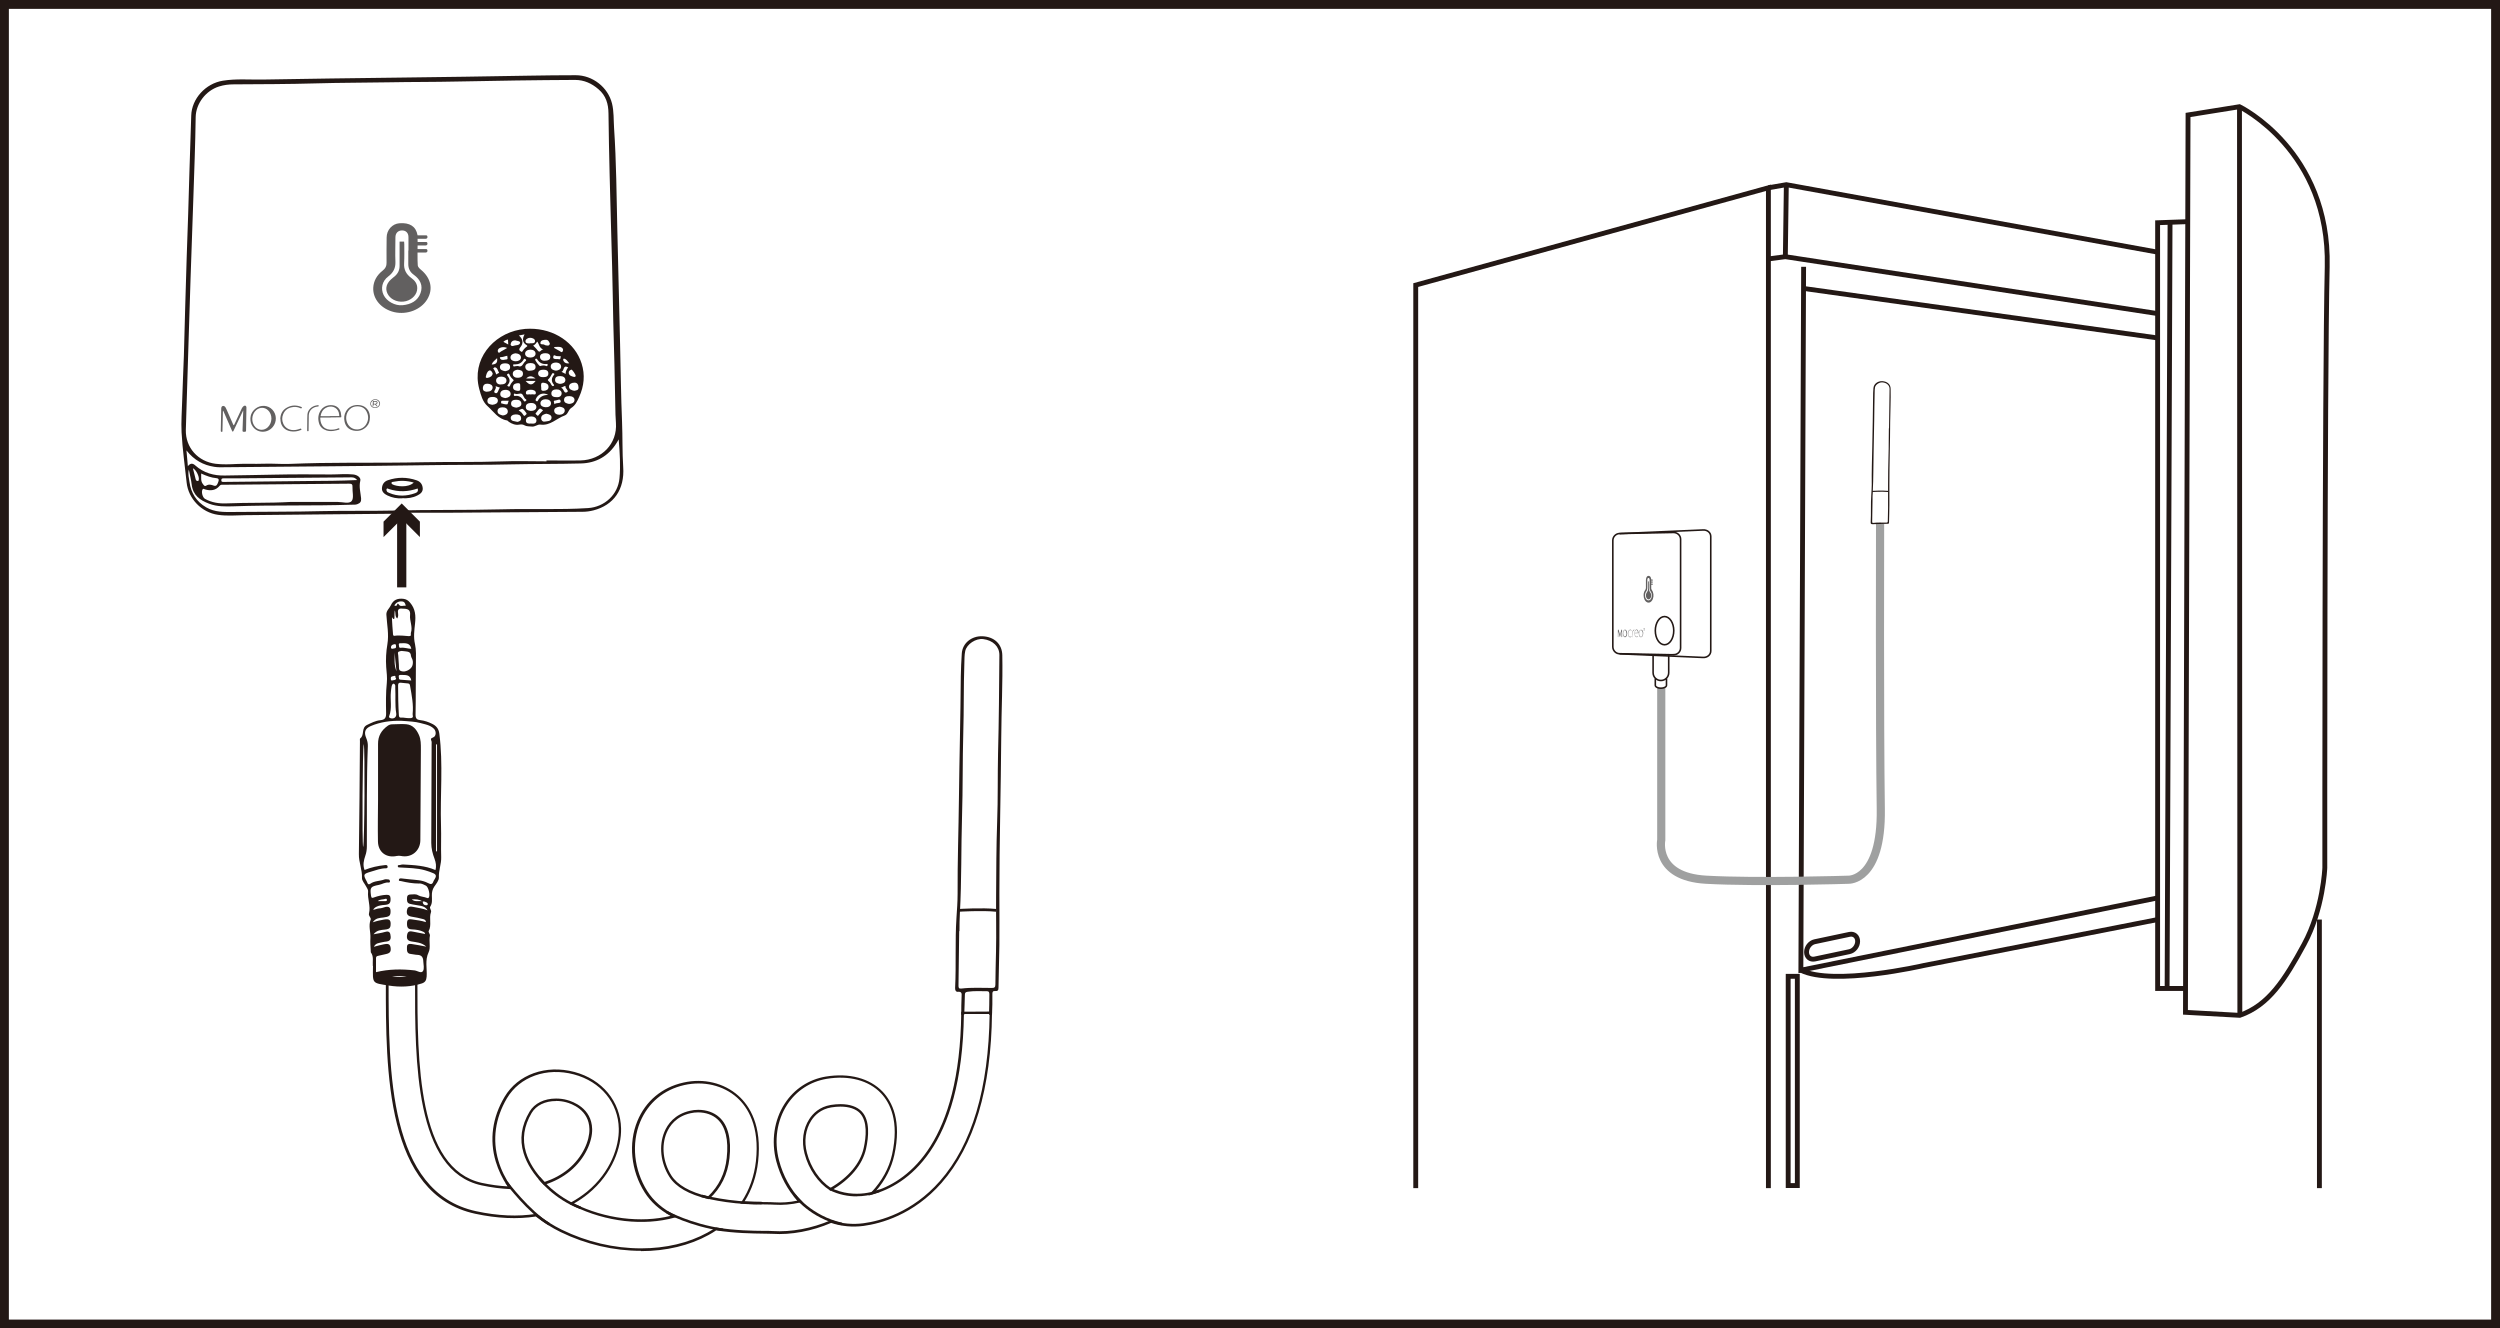 <?xml version="1.0" encoding="UTF-8"?>
<svg id="_图层_1" data-name="图层 1" xmlns="http://www.w3.org/2000/svg" viewBox="0 0 281.85 149.77">
  <defs>
    <style>
      .cls-1 {
        fill: #626060;
      }

      .cls-1, .cls-2 {
        stroke-width: 0px;
      }

      .cls-3 {
        stroke-width: .55px;
      }

      .cls-3, .cls-4, .cls-5, .cls-6, .cls-7 {
        fill: none;
        stroke-miterlimit: 10;
      }

      .cls-3, .cls-4, .cls-5, .cls-7 {
        stroke: #231815;
      }

      .cls-4 {
        stroke-width: 1.04px;
      }

      .cls-2 {
        fill: #231815;
      }

      .cls-6 {
        stroke: #9fa0a0;
        stroke-width: .92px;
      }

      .cls-7 {
        stroke-width: .18px;
      }
    </style>
  </defs>
  <rect class="cls-5" x=".5" y=".5" width="280.85" height="148.77"/>
  <g>
    <polyline class="cls-3" points="159.61 133.95 159.61 32.14 199.37 21.17 199.37 133.95"/>
    <polyline class="cls-3" points="199.37 21.17 201.39 20.82 243.1 28.4"/>
    <polyline class="cls-3" points="199.37 29.19 201.28 28.94 243.1 35.33"/>
    <polyline class="cls-3" points="243.25 101.23 203.03 109.38 203.34 30.08"/>
    <path class="cls-3" d="M243.25,103.67l-26.36,5.18s-10.21,2.36-13.86.53"/>
    <rect class="cls-3" x="201.6" y="110.07" width="1.03" height="23.59"/>
    <line class="cls-3" x1="203.33" y1="32.52" x2="243.1" y2="38.08"/>
    <line class="cls-3" x1="201.39" y1="20.82" x2="201.28" y2="28.94"/>
    <line class="cls-3" x1="261.49" y1="133.95" x2="261.49" y2="103.67"/>
    <path class="cls-3" d="M246.68,12.96l5.8-.93s10.2,4.94,9.89,18.05c-.3,13.1-.27,67.76-.27,67.76,0,0-.17,4.63-2.34,8.63-2.17,4-3.98,6.86-7.25,8l-6.12-.34.29-101.16Z"/>
    <polyline class="cls-3" points="246.4 111.44 243.25 111.44 243.25 25.11 246.65 24.99"/>
    <line class="cls-3" x1="244.65" y1="25.25" x2="244.32" y2="111.44"/>
    <line class="cls-3" x1="252.48" y1="12.03" x2="252.52" y2="114.46"/>
    <path class="cls-3" d="M208.51,107.29l-3.92.83c-.51.11-.92-.24-.92-.78h0c0-.54.41-1.06.92-1.17l3.92-.83c.51-.11.92.24.92.78h0c0,.54-.41,1.06-.92,1.17Z"/>
    <g>
      <path class="cls-6" d="M187.29,77.56v17.14s-.83,4.15,5.06,4.48c5.89.33,16.05,0,16.05,0,0,0,3.76.15,3.64-7.97-.14-9.47-.08-32.15-.08-32.15"/>
      <path class="cls-2" d="M212.2,42.97c-.52-.01-.95.31-.99.79-.03.34-.04.69-.04,1.03-.01,1.85-.06,3.69-.09,5.54-.03,1.44-.08,2.87-.06,4.32,0,.36-.03.73-.05,1.09-.08,1.05-.01,2.12-.07,3.17,0,.09.03.18.13.18.03,0,.05,0,.08.01h0l1.73-.05c.1,0,.13-.04.13-.16.01-.64.04-1.27.04-1.92.01-.78,0-1.56,0-2.34,0-2.35.08-4.72.09-7.07.01-1.24.08-2.48.05-3.72,0-.52-.39-.84-.95-.87ZM212.95,48.29c-.03,1.03,0,2.05-.04,3.09-.04,1.12-.04,2.24-.05,3.35v.73c0,.61.01,1.22,0,1.82-.01.49-.03.99-.03,1.48,0,.13-.05.16-.18.16-.48,0-.96-.03-1.44.03-.12.01-.14-.04-.14-.13.01-.82.03-1.65.04-2.47,0-.29,0-.57.03-.85v-.04s.01-.09,0-.13c.08-1.4.05-2.8.09-4.2.04-1.26.03-2.52.07-3.78.03-1.04.01-2.08.05-3.13.01-.18,0-.38.04-.56.08-.33.52-.59.86-.55.47.05.78.34.78.73-.01,1.48-.03,2.96-.06,4.45Z"/>
      <path class="cls-2" d="M211.07,55.47v-.13s1.11-.07,1.79,0v.13c-.69-.07-1.78,0-1.79,0h0Z"/>
    </g>
    <path class="cls-7" d="M188.13,73.8v2.04c0,.49-.39.88-.88.88h0c-.49,0-.88-.39-.88-.88v-2.04"/>
    <path class="cls-7" d="M187.88,76.5v.76c0,.18-.28.33-.63.33h0c-.35,0-.63-.15-.63-.33v-.76"/>
  </g>
  <g>
    <path class="cls-2" d="M108.03,111.81c.4-.01.4.2.38.5-.04.7-.03,1.39-.04,2.09h.34c.02-.75.06-1.5.07-2.25,0-.25.1-.31.32-.34.72-.11,1.44-.06,2.16-.06.28,0,.28.19.28.39-.01.75-.01,1.51-.04,2.26h.34c.03-.79.06-1.58.04-2.37,0-.22.08-.33.3-.3.3.03.39-.08.39-.38.02-1.6.08-3.2.1-4.8.02-1.94,0-3.88,0-5.82,0-5.87.17-11.74.21-17.6.02-3.09.18-6.17.12-9.25-.02-1.3-.94-2.1-2.25-2.15-1.21-.04-2.25.77-2.32,1.96-.05.85-.1,1.71-.11,2.57-.03,4.59-.16,9.18-.21,13.77-.04,3.58-.17,7.16-.15,10.74,0,.91-.07,1.82-.13,2.72-.17,2.62-.02,5.26-.15,7.88-.01.24.06.46.31.45M108.17,104.98c0-.7.01-1.4.05-2.09.2-3.62.13-7.25.24-10.87.1-3.13.05-6.27.14-9.4.08-2.6.03-5.2.12-7.8.02-.47,0-.96.1-1.42.17-.79,1.21-1.45,2.02-1.35,1.1.14,1.84.84,1.83,1.81-.03,3.69-.05,7.38-.15,11.07-.06,2.56,0,5.13-.1,7.69-.1,2.79-.1,5.58-.12,8.37-.02,2.11.04,4.22-.01,6.32-.03,1.23-.06,2.47-.07,3.7,0,.32-.13.37-.41.37-1.14,0-2.28-.07-3.42.07-.28.04-.33-.09-.33-.31.03-2.06.05-4.11.08-6.17"/>
    <path class="cls-2" d="M108.1,102.79l-.02-.31s2.64-.17,4.25,0l-.03.31c-1.59-.17-4.17,0-4.2,0"/>
    <path class="cls-2" d="M42.03,108.89c-.04-.51.13-1.05-.22-1.52-.02-.04,0-.1-.01-.15-.03-.49-.07-1.01-.04-1.46.04-.69-.25-1.39.03-2.08.08-.21-.27-.41-.19-.7.21-.83-.19-1.64-.1-2.46.02-.22-.12-.38-.21-.56-.17-.33-.5-.67-.48-.99.04-.92-.37-1.76-.35-2.68.07-4.24.08-8.48.12-12.71,0-.12-.03-.3.04-.34.5-.37.08-1.18.76-1.51.48-.23.96-.48,1.47-.53.54-.05.69-.26.68-.79-.02-1.14-.04-2.28.08-3.43.06-.58-.02-1.19-.07-1.78-.06-.85-.01-1.73.13-2.54.2-1.16-.05-2.25-.11-3.37-.02-.45.34-.69.5-1.04.28-.63.77-.81,1.41-.74.32.04.54.17.76.43.61.71.66,1.49.56,2.38-.08.75-.19,1.5,0,2.31.14.64.11,1.41.1,2.12-.03,1.95,0,3.89-.04,5.84,0,.43.16.56.54.6.46.05.89.2,1.3.4.47.22.77.55.84,1.12.45,3.45.08,6.92.19,10.38.04,1.18-.02,2.37.02,3.54.03.78-.3,1.51-.26,2.3.01.34-.3.71-.52,1.03-.21.32-.28.64-.27,1.01,0,.42.08.85-.18,1.24-.13.2.17.4.08.63-.25.69.11,1.45-.26,2.13-.06.11.17.35.14.51-.13.63.1,1.36-.14,1.86-.45.94-.16,1.86-.23,2.78-.04.41-.16.62-.53.75-1.23.4-2.5.44-3.75.24-1.89-.3-1.8-.19-1.77-2.15,0-.02,0-.04,0-.05M47.65,101.61c0,.05.01.1.02.15.04.23.2.3.4.3.08,0,.19-.07.16-.16-.04-.17-.23-.19-.35-.25-.07-.04-.16-.01-.25-.02-.37-.26-.79-.25-1.21-.24.36.34.82.14,1.22.22M48.07,106.73c-.55-.5-1.13-.49-1.67-.59-.46-.08-.6-.3-.49-.81.09-.4.39-.35.68-.29.45.09.89.17,1.34.26-.03-.14-.09-.19-.16-.23-.42-.21-.86-.27-1.33-.29-.47-.02-.58-.22-.55-.78.03-.43.32-.38.59-.34.51.07,1.03.14,1.54.3-.02-.28-.23-.32-.39-.36-.38-.1-.76-.18-1.15-.24-.5-.07-.68-.27-.6-.74.08-.5.45-.43.79-.36.48.11.98.15,1.54.37-.23-.37-.52-.45-.79-.51-.4-.08-.81-.12-1.2-.22-.37-.09-.35-.4-.33-.7.02-.31.21-.36.45-.36.28,0,.52-.08.82.1.27.16.65.16.97.29.07.03.13.05.19-.01.22-.23,0-1.21-.3-1.37-.25-.13-.4-.21-.68-.25-.03,0-.07.01-.1.01-.7,0-1.38-.12-2.05-.28-.08-.02-.24.03-.22-.14.02-.16.16-.17.27-.16.31.03.61.07.91.1.71.08,1.44.07,2.09.42.34.18.51.17.63-.2.03-.09.1-.18.15-.26.17-.27.19-.49-.16-.64-.3-.14-.61-.23-.93-.33-.94-.27-1.88-.26-2.83-.32-.11,0-.22.01-.25-.11-.04-.2.14-.15.24-.17.12-.03.24-.07.35-.06,1.24.07,2.48.12,3.65.63.13-.44.05-.85-.1-1.27-.22-.57-.37-1.16-.37-1.79.02-3.72.03-7.43.04-11.15,0-.1.02-.21-.01-.31-.07-.2-.16-.31.17-.43.36-.12.39-.68.11-.97-.26-.27-.59-.4-.94-.5-.15-.04-.97-.28-1.48-.31-.44-.03-.88-.09-1.31-.1-1.17-.02-2.31.13-3.39.59-.66.28-.8.7-.52,1.36.12.29.19.58.18.9-.15,3.77-.1,7.53-.11,11.3,0,.36-.05.72-.17,1.05-.18.53-.31,1.06-.09,1.62.74-.3,1.51-.47,2.3-.55.18-.02.27,0,.3.16.02.12-.05.2-.17.2-.6,0-1.14.21-1.71.38-.86.26-.91.3-.47,1.11.03.04.04.09.06.14.07.17.16.24.34.11.47-.34,1.07-.28,1.59-.48.14-.05.31-.01.46,0,.1,0,.14.09.16.17.04.12-.07.19-.13.18-.41-.06-.74.19-1.11.26-.97.19-1.02.29-.89,1.24.04.26.14.25.32.18.47-.17.94-.28,1.44-.3.31-.01.43.12.44.42.02.52-.12.68-.68.72-.69.04-1.13.24-1.28.55.24-.03.45-.15.69-.16.23,0,.46-.1.69-.16.4-.09.58.07.58.48,0,.51-.12.62-.83.71-.41.05-.84.04-1.18.54.29-.09.48-.15.67-.19.2-.05.4-.09.6-.12.62-.11.8.05.74.66-.04.41-.33.43-.65.47-.42.05-.88.04-1.27.53.52-.1.91-.15,1.27-.26.32-.1.57-.07.63.28.06.33.11.71-.39.79-.18.03-.37.04-.55.09-.31.09-.7.06-.92.51.43-.11.77-.22,1.12-.28.31-.05.68-.14.76.34.08.49-.06.67-.56.77-.28.05-.56.14-.84.19-.16.03-.24.09-.24.26,0,.52,0,1.04,0,1.58,1.48-.36,2.9-.36,4.34-.2.33.04.76.38.95.08.18-.26.06-.73.04-1.1-.01-.42-.16-.71-.65-.73-.25,0-.5-.08-.75-.1-.49-.04-.44-.42-.44-.77,0-.4.28-.38.54-.35.5.07.99.17,1.63.29M46.31,80.96c.38-.04.19-.31.21-.46.11-1.06-.1-2.09-.28-3.13-.03-.16-.04-.31-.25-.32-.27-.02-.54-.05-.81-.08-.22-.02-.3.08-.3.3,0,1.13.02,2.25.09,3.38.02.34.26.24.45.25.23.02.58.09.89.06M46.11,71.71c.32.03.17-.22.21-.35.24-.69-.16-1.36-.09-2.03.05-.5-.17-.67-.61-.7-.09,0-.17,0-.25-.01-.37-.05-.55.06-.5.47.02.2.06.42-.09.64-.3-.27-.13-.64-.28-.91-.03.26-.03.52-.03.77,0,.09,0,.26-.14.18-.11-.07-.16-.38-.14.04.03.52.06,1.05.11,1.58,0,.12,0,.33.2.29.37-.08,1.33.01,1.62.04M46.01,75.56c.41-.22.58-.56.53-1.02-.02-.24-.19-.41-.21-.61-.03-.43-.3-.46-.63-.5-.46-.05-.41-.07-.7.02-.23.07-.1.3-.1.45.01.46.08.92.08,1.38,0,.33.17.38.44.42.32.04.59-.16.59-.13M49.16,95.98s.07,0,.11,0v-12.06h-.11v12.05ZM41.01,83.88c-.14.42-.2,11.26-.07,11.62.16-.45.22-11.02.07-11.62M44.09,77.79c0,.07-.01.14-.02.2-.1.92.16,1.86-.2,2.76-.03.07-.01.15.1.2.41.16.77-.08.7-.52-.16-.97-.05-1.95-.11-2.92,0-.14.05-.31-.14-.42-.3-.12-.31.69-.33.69M46.37,76.72c-.13-.72-.68-.6-1.15-.63-.12,0-.31,0-.26.21.03.13-.04.32.21.33.4.02.8.06,1.2.09M46.37,73.15c-.13-.7-.66-.64-1.16-.63-.13,0-.29-.02-.24.2.03.14-.03.34.22.31.41-.05.8.11,1.18.12M45.74,68.3c-.04-.26-.13-.46-.39-.49-.39-.05-.68.11-.9.44.16.08.27.1.32-.09.03-.11.1-.15.16-.05.21.37.53.12.81.19M43.99,109.97c.72.24,1.4.21,2.14-.01-.75-.05-1.44-.1-2.14.01M44.52,73.58c-.05.71-.1,1.42.18,2.1-.06-.7-.18-1.4-.18-2.1M44.31,73.13c.12-.05.36.02.34-.24,0-.1.01-.31-.19-.26-.17.04-.36.08-.38.33-.02.18.09.19.24.18M44.65,76.46c-.15-.04.05-.34-.24-.25-.18.05-.37.03-.35.3.01.13.02.26.19.2.14-.06.38.02.41-.25M42.6,101.59c.31,0,.6,0,.89,0,.1,0,.15-.07.13-.17-.02-.08-.08-.11-.15-.09-.28.11-.61.02-.87.26"/>
    <path class="cls-2" d="M42.62,89.22c0-1.78.01-3.56,0-5.34-.01-.91.39-1.56,1.1-2.06.13-.09.3-.16.48-.16.53,0,1.06-.06,1.59-.01.75.06,1.16.58,1.44,1.21.23.51.22,1.06.22,1.61-.02,3.41-.04,6.83-.06,10.24,0,1.22-1.01,2.04-2.19,1.79-.15-.03-.3-.03-.46,0-1.18.26-2.11-.42-2.13-1.64-.03-1.56,0-3.11.01-4.67,0-.32,0-.65,0-.97h0Z"/>
    <path class="cls-2" d="M72.27,141.02h0c-3.09,0-6.22-.73-9.07-2.12-.95-.46-1.91-1.07-2.79-1.75-2.07.32-4.37.22-6.83-.31-10.09-2.18-10.09-16.06-10.08-26.2v-.88h3.56v.88c0,8.92-.01,21.14,7.27,22.72,1,.21,1.98.35,2.89.39-.6-.9-1.04-1.84-1.33-2.8-.73-2.44-.39-4.96.99-7.28,1.5-2.54,4.66-3.67,7.87-2.82,3.14.83,5.21,3.34,5.27,6.39.04,2.04-.91,5.05-3.7,7.34-.5.41-1.04.78-1.61,1.1.02,0,.04.02.05.03,3.45,1.69,7.48,2.19,10.84,1.37-1.27-.7-2.25-1.59-2.92-2.65-1.55-2.44-1.86-5.53-.82-8.05.93-2.25,2.77-3.79,5.18-4.33,2.28-.52,4.59.04,6.2,1.48,1.27,1.13,2.68,3.34,2.23,7.43-.18,1.64-.7,3.15-1.53,4.49.88.05,1.65.06,2.22.07.54,0,.91.01,1.16.03.81.05,1.67,0,2.57-.19-1.11-1.22-1.92-2.75-2.37-4.43-.6-2.28-.25-4.65.95-6.51,1.07-1.65,2.72-2.73,4.64-3.05,2.62-.43,4.95.19,6.4,1.71,1.07,1.13,2.17,3.29,1.31,7.16-.32,1.44-1.01,2.79-2.05,4.01,3.73-1.24,9.44-5.52,9.6-20.05v-.14l3.47-.02v.15c-.09,8.53-2.01,14.98-5.69,19.17-3.18,3.62-6.88,4.59-8.8,4.85-1.24.16-2.46.05-3.65-.34-2.16.93-4.51,1.37-6.63,1.23-.2-.01-.49-.02-.85-.02h-.08c-1.32-.02-3.29-.04-5.4-.37-.28.19-.57.37-.87.53-2.15,1.18-4.78,1.81-7.61,1.81M60.5,136.84l.05.04c.87.69,1.84,1.29,2.79,1.76,2.8,1.37,5.89,2.1,8.94,2.1,2.78,0,5.36-.61,7.47-1.77.31-.17.61-.35.9-.55l.05-.03h.06c2.11.34,4.1.37,5.41.38h.08c.37,0,.67,0,.87.02,2.09.13,4.41-.3,6.55-1.22l.05-.02.05.02c1.15.39,2.36.5,3.57.34,1.88-.25,5.5-1.2,8.62-4.75,3.62-4.11,5.5-10.45,5.61-18.84h-2.9c-.2,15.26-6.53,19.3-10.29,20.34l-.49.14.35-.38c1.2-1.29,1.99-2.72,2.33-4.26.83-3.75-.22-5.82-1.24-6.9-1.38-1.46-3.62-2.05-6.14-1.63-1.85.31-3.43,1.35-4.45,2.92-1.16,1.79-1.49,4.07-.91,6.28.45,1.72,1.3,3.28,2.47,4.49l.18.19-.25.06c-1.02.23-1.99.31-2.9.25-.24-.02-.6-.02-1.11-.03-.66,0-1.52-.02-2.51-.08h-.25s.14-.22.14-.22c.89-1.35,1.43-2.89,1.62-4.57.44-3.96-.92-6.09-2.13-7.18-1.54-1.37-3.76-1.9-5.94-1.41-2.32.52-4.08,2-4.98,4.16-1.01,2.44-.7,5.42.8,7.79.7,1.11,1.75,2.02,3.13,2.72l.33.17-.36.1c-3.5.97-7.76.49-11.4-1.3-.1-.05-.2-.1-.3-.15l-.24-.13.24-.13c.64-.34,1.24-.75,1.8-1.2,2.71-2.23,3.63-5.14,3.59-7.11-.05-2.92-2.04-5.32-5.06-6.12-3.08-.82-6.11.26-7.55,2.69-1.33,2.25-1.66,4.69-.96,7.05.3,1.02.79,2.01,1.45,2.96l.16.23h-.29c-1.01-.04-2.1-.18-3.22-.42-7.51-1.62-7.51-13.98-7.5-23v-.6s-2.98,0-2.98,0v.59c0,10.04-.01,23.78,9.85,25.92,2.45.53,4.73.63,6.78.3h.06ZM79.92,135.2l-.07-.02c-2.19-.51-3.66-1.36-4.39-2.51-.99-1.56-1.2-3.5-.56-5.05.36-.88,1.16-2,2.88-2.39.3-.07.62-.11.94-.11.93,0,1.76.29,2.36.83,1,.89,1.4,2.49,1.16,4.63-.2,1.82-.96,3.36-2.25,4.56l-.06.05ZM78.71,125.41c-.29,0-.6.03-.88.1-1.6.36-2.34,1.41-2.68,2.22-.61,1.47-.4,3.3.54,4.79.68,1.07,2.07,1.87,4.14,2.36,1.21-1.15,1.92-2.61,2.1-4.33.23-2.04-.14-3.55-1.06-4.38-.54-.49-1.31-.76-2.17-.76M93.63,134.25l-.07-.05c-1.33-.85-2.4-2.39-2.85-4.13-.37-1.4-.17-2.82.53-3.9.39-.61,1.14-1.39,2.43-1.6.37-.06.74-.09,1.08-.09,1.06,0,1.89.29,2.4.83.95,1,.79,2.84.49,4.2-.4,1.81-1.8,3.48-3.94,4.71l-.08.04ZM94.75,124.76c-.33,0-.68.03-1.04.09-1.19.2-1.88.91-2.24,1.47-.66,1.02-.84,2.36-.49,3.67.43,1.64,1.42,3.09,2.66,3.92,2.03-1.18,3.35-2.77,3.73-4.47.29-1.29.44-3.02-.42-3.94-.45-.48-1.23-.74-2.19-.74M61.33,133.59l-.06-.06c-1.11-1.11-1.88-2.33-2.24-3.52-.48-1.58-.26-3.11.67-4.68.56-.94,1.65-1.48,2.99-1.48.41,0,.84.05,1.23.16.65.17,2.79.92,2.84,3.29.03,1.32-.74,3.3-2.51,4.75-.81.66-1.76,1.17-2.83,1.51l-.08.03ZM62.69,124.13c-1.24,0-2.24.49-2.75,1.34-.88,1.49-1.09,2.95-.64,4.45.34,1.12,1.06,2.27,2.1,3.33,1-.33,1.89-.81,2.65-1.43,1.69-1.39,2.43-3.28,2.4-4.53-.04-2.17-2.02-2.86-2.62-3.02-.37-.1-.77-.15-1.15-.15"/>
    <path class="cls-2" d="M96.58,134.88c-.92,0-1.99-.17-3.11-.73l.13-.26c2.89,1.42,5.49.22,5.52.21l.12.26s-1.11.51-2.66.51"/>
    <path class="cls-2" d="M94.88,138.14c-3.59-.81-5.34-3.21-5.41-3.32l.23-.17s1.77,2.42,5.24,3.2l-.06.28Z"/>
    <path class="cls-2" d="M85.36,135.78c-3.42,0-6.25-.8-6.28-.81l.08-.28s3.11.89,6.71.79v.29c-.17,0-.34,0-.51,0"/>
    <path class="cls-2" d="M81.5,138.79c-3.74-.53-6.35-1.99-6.37-2l.14-.25s2.59,1.44,6.27,1.97l-.04.28Z"/>
    <path class="cls-2" d="M65.41,136.31c-3.02-1.14-4.7-3.38-4.72-3.41l.23-.17s1.65,2.19,4.59,3.31l-.1.27Z"/>
    <path class="cls-2" d="M61.84,138.14c-2.32-1.41-4.75-4.62-4.85-4.76l.23-.17s2.49,3.31,4.77,4.68l-.15.25Z"/>
    <path class="cls-2" d="M45.51,57.91c-5.94.06-11.88.1-17.82.17-1.04.01-2.08.12-3.12-.04-1.83-.26-3.34-1.8-3.53-3.65-.2-1.88-.47-3.76-.57-5.65-.06-1.19.04-2.39.07-3.59.04-1.68.14-3.35.19-5.02.11-3.73.19-7.46.32-11.19.12-3.23.22-6.46.31-9.7.06-2.07.14-4.14.2-6.21.05-1.9,1.62-3.62,3.56-3.93,1.48-.24,2.97-.11,4.46-.13,5.12-.1,10.23-.15,15.35-.22,4.93-.07,9.86-.12,14.79-.22,1.73-.03,3.46-.05,5.19-.05,1.9,0,3.63,1.35,4.09,3.19.22.9.17,1.84.23,2.75.26,3.84.28,7.69.37,11.54.1,4.3.2,8.59.31,12.88.07,2.91.1,5.82.22,8.73.07,1.69.02,3.39.13,5.08.18,2.53-1.07,4.3-3.35,4.89-.4.1-.8.16-1.21.16-5.22.04-10.44.08-15.67.11-1.51,0-3.01,0-4.51,0,0,.03,0,.05,0,.08M61.61,51.99v-.08c1.28,0,2.56.03,3.84,0,2.38-.06,4.16-1.88,3.99-4.23-.04-.61-.07-1.23-.07-1.84-.05-3.19-.14-6.37-.23-9.56-.05-2.08-.07-4.16-.13-6.24-.09-3.44-.2-6.89-.28-10.33-.06-2.3-.1-4.61-.13-6.92-.01-1.07-.28-2.01-1.13-2.73-.76-.66-1.63-1.05-2.64-1.05-4.43.02-8.86.09-13.28.18-2.59.06-5.17.04-7.76.09-2.73.05-5.46.04-8.18.12-3.08.09-6.17.09-9.26.11-.57,0-1.12.07-1.66.24-1.49.47-2.61,1.93-2.63,3.47-.04,3.02-.16,6.04-.26,9.05-.1,2.98-.21,5.96-.31,8.93-.07,2.2-.14,4.4-.21,6.61-.11,3.55-.23,7.1-.33,10.65-.05,2.01,1.38,3.59,3.38,3.83.78.09,1.56.06,2.34.02,1.01-.05,2.04.01,3.05-.03.99-.04,1.96.06,2.95.02,2.23-.09,4.47-.13,6.71-.13,2.84,0,5.69,0,8.53-.06,2.87-.05,5.73.01,8.6-.09,1.7-.07,3.4-.01,5.11-.01M69.75,49.54c-.13.22-.18.3-.23.39-.93,1.5-2.31,2.28-4.03,2.32-2.57.07-5.14.04-7.7.1-3.06.08-6.13.04-9.19.09-7.94.12-15.89.16-23.83.24-.2,0-.41-.02-.61-.05-1.24-.19-2.27-.75-3.14-1.85.06.68.12,1.22.16,1.78.27-.35.54-.36.83-.09.96.85,2.09,1.17,3.35,1.14,1.88-.04,3.76-.05,5.64-.1,2.11-.05,4.21-.03,6.32-.02.84,0,1.67-.09,2.51,0,.48.05.88.37.79.71-.17.68.03,1.33.09,1.98.03.37-.09.53-.4.65-.21.09-.44.07-.66.07-4.43.15-8.86.02-13.29.18-.94.03-1.87.05-2.78-.29-1.04-.39-1.83-.96-1.97-2.17-.06-.53-.2-1.06-.32-1.68-.13.55.02.97.07,1.38.17,1.25.77,2.23,1.89,2.88.97.56,2.01.53,3.07.52,3.37-.04,6.74-.01,10.11-.1,2.63-.06,5.27,0,7.91-.06,4.09-.11,8.17-.03,12.26-.14,3.23-.09,6.47.07,9.7-.14,1.86-.12,3.38-1.53,3.54-3.37.13-1.41.04-2.83-.09-4.39M32.71,56.59c1.8,0,3.59,0,5.38,0,.54,0,1.28.25,1.56-.11.27-.34.06-1.05.09-1.59.02-.3-.1-.36-.39-.36-4.72.05-9.44.08-14.16.12-.15,0-.31-.03-.42.11-.45.55-1.03.6-1.67.41-.08-.02-.17-.13-.26,0-.17.26-.01.91.27,1.07.77.43,1.61.55,2.47.51,2.38-.1,4.75-.02,7.13-.16M40.26,54.12c-.28-.35-.6-.31-.89-.3-4.32.03-8.65.07-12.97.11-.41,0-.82,0-1.23,0-.14,0-.22.05-.22.21,0,.17.09.2.23.19.1,0,.21,0,.31,0,3.06-.03,6.12-.07,9.18-.1,1.84-.01,3.69-.02,5.61-.11M22.68,53.39c.02.46-.08.86.21,1.2.09.11.17.28.36.16.29-.18.55-.11.85,0,.35.13.43-.22.52-.45.06-.16.09-.36-.22-.39-.58-.05-1.12-.25-1.71-.52M21.75,52.8c.11.43.22.83.31,1.23.03.14.11.2.25.2.09,0,.08-.09.1-.15.08-.34-.3-1.12-.66-1.29"/>
    <path class="cls-2" d="M59.74,37.06c2.76-.01,5.09,1.58,5.83,3.92.41,1.3.28,2.54-.28,3.78-.22.49-.43.95-.9,1.24-.32.21-.35.71-.72.84-.92.32-1.63,1.18-2.74,1.03-.33-.05-.61.27-.98.22-.28-.04-.57.01-.84-.15-.16-.1-.36-.1-.55-.07-.44.08-.83-.07-1.19-.31-.07-.05-.13-.14-.2-.16-1.01-.15-1.52-1.01-2.2-1.61-.57-.5-.75-1.25-.94-1.94-.88-3.3,1.52-6.14,4.59-6.69.4-.07.81-.11,1.11-.1M61.51,45.91c.31.02.59-.12.61-.41.02-.35-.31-.49-.6-.49-.27,0-.59.13-.59.45,0,.32.28.43.58.45M56.97,44.88c.31-.04.6-.17.6-.47,0-.32-.3-.48-.62-.46-.29.02-.55.15-.55.48,0,.35.31.39.56.45M58.13,39.83c-.27.02-.57.16-.58.47,0,.31.32.43.59.43s.59-.12.59-.43c0-.29-.26-.44-.6-.47M59.82,46.33c.35,0,.64-.13.65-.43,0-.34-.31-.49-.62-.47-.28.01-.58.11-.57.46,0,.35.3.4.54.43M62.81,44.78c.25.02.5-.13.51-.43,0-.31-.3-.46-.58-.45-.27,0-.58.1-.58.45,0,.36.28.43.65.43M56.46,43.34c.36,0,.63-.1.64-.43,0-.34-.3-.44-.57-.45-.3-.01-.62.13-.6.47.01.28.28.44.54.42M56.96,41.85c.25-.06.55-.11.55-.46,0-.35-.27-.42-.57-.43-.32,0-.58.13-.58.43,0,.32.3.41.6.46M64.16,45.54c.29-.02.59-.12.61-.42.02-.29-.24-.45-.55-.46-.31,0-.61.04-.63.41-.01.35.29.41.56.47M62.68,41.79c.28-.03.57-.15.58-.45,0-.31-.28-.46-.56-.47-.3,0-.62.12-.61.46,0,.3.3.42.59.46M55.54,45.63c.28-.03.59-.14.59-.47,0-.28-.27-.41-.55-.41-.3,0-.61.06-.63.44-.01.36.29.4.58.45M63.12,43.28c.3-.02.61-.11.62-.43,0-.29-.25-.45-.57-.45-.3,0-.58.06-.59.41-.02.35.28.42.55.47M59.68,41.8c.43-.02.71-.1.7-.44,0-.35-.31-.43-.58-.43-.29,0-.59.13-.58.44.01.3.28.45.46.44M54.89,44.16c.36,0,.63-.15.65-.47.01-.29-.29-.42-.55-.43-.29-.02-.52.1-.55.46-.02.36.2.42.45.45M58.34,41.68c-.26.04-.54.14-.53.48.01.33.32.45.6.43.27-.01.57-.13.55-.48-.01-.35-.31-.4-.62-.43M63.08,45.85c-.29.05-.61.13-.6.45,0,.31.29.46.58.46.29,0,.61-.16.61-.48,0-.32-.32-.39-.58-.43M61.36,40.67c.39-.01.68-.08.68-.43,0-.34-.29-.42-.58-.42-.29,0-.59.11-.58.42,0,.29.27.45.49.43M56.7,46.84c.3-.03.55-.17.55-.45,0-.34-.3-.48-.61-.47-.27,0-.55.13-.55.43,0,.35.33.42.6.49M58.21,45.96c.28-.05.59-.13.57-.47-.02-.31-.28-.43-.6-.42-.31,0-.57.1-.56.45,0,.34.32.39.58.44M59.79,39.42c-.32,0-.59.17-.59.45,0,.31.33.45.6.44.26,0,.59-.12.58-.46-.02-.3-.29-.43-.58-.43M61.23,42.52c.32,0,.6-.07.59-.42,0-.34-.27-.42-.57-.42-.31,0-.58.12-.58.42,0,.29.27.44.56.42M64.73,44.06c.23-.05.51-.04.49-.38-.01-.3-.12-.55-.46-.54-.29,0-.59.13-.61.42-.02.34.3.44.59.5M61.58,46.64c-.25.07-.54.14-.57.47-.02.25.17.47.4.42.28-.05.73-.01.77-.42.03-.31-.3-.42-.6-.47M59.86,47.75c.28.03.61.03.62-.34,0-.32-.3-.46-.58-.46-.3,0-.61.13-.61.47,0,.33.3.36.57.33M58.31,47.57c.25-.05.47-.15.44-.45-.04-.34-.3-.4-.6-.4-.32,0-.6.16-.57.43.03.37.45.32.73.41M58.84,39.69c.13-.21.28-.41.49-.57.07-.05.21-.1.04-.21-.49-.29-.5-.71-.23-1.21-.25.05-.43.08-.64.12.46.4.54.87.17,1.32-.25.31-.09.41.18.55M61.01,43.58c.05.18-.12.51.3.48.28-.02.53-.13.53-.44,0-.34-.28-.44-.56-.47-.33-.04-.27.22-.28.43M58.65,43.66c-.02-.2.09-.49-.28-.46-.27.02-.53.11-.53.44,0,.32.25.4.53.43.35.03.28-.21.28-.41M59.76,38.7c.23,0,.57.05.56-.26,0-.22-.29-.36-.55-.36-.27,0-.53.18-.53.39,0,.27.31.25.53.24M61.99,38.74c-.08-.22-.19-.44-.44-.43-.24,0-.57.03-.62.3-.06.31.31.15.45.26.08.07.22.07.34.09.17.02.24-.08.28-.22M59.85,44.48c.19-.1.54.12.56-.15.03-.26-.26-.4-.56-.39-.28,0-.59.07-.56.38.03.3.37.06.55.16M58.15,38.38c-.36-.03-.53.14-.58.42-.02.17.15.25.28.2.27-.11.7-.03.78-.32.06-.24-.32-.23-.48-.29M60.11,38.96c.17.18.36.34.49.53.3.4.34-.11.65-.07-.48-.22-.46-.63-.68-.91-.13.19-.25.36-.46.45M55.55,42.11c-.07-.18-.21-.41-.38-.34-.27.11-.33.43-.4.7-.04.12.11.16.21.13.28-.06.51-.17.57-.49M58.39,41.26c.5.23.57-.32.84-.53.1-.08.13-.15.01-.24-.13-.11-.18,0-.23.08-.21.36-.53.51-.94.51-.09,0-.24-.05-.22.12.01.15.13.12.24.09.08-.02.17-.01.29-.03M59.36,45.13s-.03-.09-.05-.1c-.27-.13-.28-.49-.48-.62-.2-.13-.51.11-.78-.03-.06-.04-.12.03-.12.11,0,.09.01.17.13.15.47-.08.76.18.99.54.04.07.09.11.16.07.06-.03.1-.08.14-.13M57.92,42.86c-.19-.18-.38-.36-.47-.6-.05-.11-.08-.19-.21-.11-.14.08-.06.17,0,.25.24.3.3.6.05.93-.05.07-.18.14,0,.23.14.07.19-.02.22-.11.08-.23.25-.39.41-.58M60.43,40.43s-.08.05-.1.09c-.04.09.47.78.57.75.23-.07.46-.11.69,0,.11.05.14-.05.15-.14.01-.15-.07-.09-.16-.09-.4.03-.73-.12-.96-.45-.05-.07-.08-.15-.19-.16M61.81,44.51c-.61-.31-1.18-.08-1.42.52-.03.08-.01.12.05.17.08.06.15.07.2-.03.24-.48.66-.63,1.17-.66M62.35,43.53c.1-.03.15-.09.1-.15-.34-.39-.29-.77.03-1.14.02-.02.02-.11,0-.12-.06-.03-.17-.08-.18-.06-.18.23-.26.52-.51.73-.1.08.12.22.2.31.13.14.15.39.36.44M64.69,42.49c.13.02.2-.01.21-.12.01-.14-.39-.73-.49-.7-.17.06-.32.19-.29.37.04.33.34.38.57.45M62.51,39.12s-.04.07-.05.1c.2.11.4.23.61.34.12.06.26.26.37.04.12-.23-.04-.42-.24-.47-.22-.05-.45-.01-.68-.01M57.2,39.23c-.39-.15-.65-.11-.89.02-.16.09-.25.29-.16.44.11.18.24-.01.34-.07.21-.1.4-.23.7-.4M59.26,42.95c.46.52.76.51,1.12,0h-1.12ZM61.22,46.25c-.13-.06-.26-.25-.4-.16-.17.12-.26.33-.42.49-.08.08.1.18.17.26.09.1.12,0,.17-.06.15-.18.31-.35.48-.52M58.47,46.26c.13.1.24.16.32.24.08.08.14.19.21.28.06.09.13.16.22.04.06-.07.2-.13.13-.24-.12-.18-.26-.37-.43-.48-.08-.05-.28.09-.45.16M63.77,42.15c-.01-.29.12-.51.29-.73-.64-.35-.41.44-.77.49.18.09.3.15.48.25M63.25,43.72c.37.08.28.7.67.5.3-.16-.22-.39-.17-.68.01-.09-.25.06-.5.18M63.25,40.18c-.24-.06-.46.02-.65-.09-.07-.05-.17-.06-.21.05-.02.08-.04.21,0,.25.18.16.42.05.64.11.21.05.12-.18.21-.31M57.19,40.11c-.26.04-.46.15-.69.15-.24,0-.12.18-.06.23.2.18.46.04.68.03.18-.01.07-.24.07-.41M55.87,43.53c.18.32-.38.63-.04.78.31.14.34-.39.53-.61-.14-.05-.28-.1-.48-.16M57.34,45.18c-.27,0-.47,0-.67,0-.1,0-.17,0-.17.11,0,.06-.02.18,0,.18.21.05.43.13.64.12.15,0,.11-.21.21-.4M55.96,42.22c.11-.13.35-.14.29-.23-.14-.2-.14-.53-.45-.58-.06-.01-.14.08-.2.13.17.19.25.44.36.69M62.51,45.57c.22-.22.73-.03.7-.33-.03-.37-.42-.08-.63-.08-.26,0-.08.25-.07.41M56.04,40.38c-.26.26-.5.4-.61.72.44-.02.7-.15.61-.72M59.32,42.67h1.06c-.43-.32-.72-.33-1.06,0M64.18,40.96c-.21-.24-.32-.5-.63-.53-.01,0-.08.12-.06.17.1.26.29.41.68.36M56.75,38.54c.18.1.35.19.55.3,0-.2-.02-.38-.03-.56-.22.03-.37.12-.52.26"/>
    <path class="cls-2" d="M45.35,56.18c-.58.04-1.15-.07-1.67-.32-.33-.16-.64-.4-.62-.8.02-.42.22-.77.67-.92,1.08-.37,2.16-.36,3.24.01.44.15.66.47.69.91.02.42-.29.64-.61.8-.52.27-1.1.34-1.69.31M47.1,55.07c-1.09.38-2.17.42-3.26.06-.09-.03-.2-.13-.26.01-.03.08,0,.21.05.28.05.07.16.11.25.15.97.42,1.95.38,2.92.03.22-.08.4-.21.28-.54M46.66,54.41c-.81-.24-1.56-.25-2.32-.09-.08.02-.19,0-.2.11-.01.1.05.15.13.19.44.22,1.75.4,2.38-.22"/>
    <line class="cls-4" x1="45.29" y1="66.22" x2="45.29" y2="58.14"/>
    <polygon class="cls-2" points="47.34 60.55 45.29 58.5 43.24 60.55 43.24 58.81 45.29 56.76 47.34 58.81 47.34 60.55"/>
    <g>
      <g>
        <path class="cls-1" d="M27.76,47.27c0,.42-.02.84-.02,1.26,0,.11-.03.14-.15.15-.04,0-.09,0-.13,0-.08,0-.12-.05-.12-.13.03-.73.05-1.46.08-2.19,0-.02,0-.03,0-.05,0,0,0-.01,0-.02,0,0-.02,0-.02.01,0,.01-.02.03-.02.05-.35.74-.7,1.47-1.05,2.21,0,.02-.01.04-.03.05-.02.02-.05.06-.06.05-.03,0-.06-.03-.07-.06-.11-.24-.21-.49-.32-.73-.22-.5-.44-1.01-.66-1.51,0-.02-.02-.04-.04-.06,0,.02-.02.05-.02.07-.02.72-.03,1.44-.05,2.16,0,.03,0,.05,0,.08,0,.06-.05.09-.1.08-.04,0-.07-.04-.09-.08-.01-.02,0-.04,0-.07.02-.82.03-1.65.05-2.47,0-.16.06-.27.17-.3.11-.03.24.03.32.17.07.12.12.25.18.38.23.52.45,1.04.68,1.55.01.03.04.05.06.07.02-.02.05-.05.06-.07.28-.61.56-1.22.85-1.83.05-.1.12-.19.21-.26.15-.11.29-.04.31.13,0,.05,0,.11,0,.16,0,.39-.01.78-.02,1.17Z"/>
        <path class="cls-1" d="M28.23,47.14c.02-.38.2-.79.6-1.09.58-.44,1.4-.38,1.88.14.5.53.52,1.38.04,1.95-.61.73-1.71.71-2.25-.04-.19-.26-.28-.55-.27-.96ZM30.6,47.21c0-.37-.11-.71-.41-.98-.37-.34-.91-.33-1.3,0-.56.49-.6,1.4-.09,1.93.39.4,1,.39,1.4,0,.27-.27.38-.59.4-.95Z"/>
        <path class="cls-1" d="M37.29,47.07c-.35,0-.71,0-1.06,0-.12,0-.13,0-.12.12.01.26.06.51.2.74.19.32.5.48.89.51.33.02.65-.02.95-.15.06-.03.09-.02.11.04.02.05.02.1-.05.11-.2.05-.4.12-.61.14-.28.04-.56.03-.82-.06-.42-.14-.7-.41-.81-.8-.15-.5-.11-1,.19-1.46.43-.66,1.32-.69,1.76-.44.28.16.43.41.5.69.03.14.05.28.06.42,0,.12,0,.12-.13.12-.36,0-.71,0-1.07.01ZM37.19,46.91c.32,0,.64,0,.96,0,.08,0,.11-.02.1-.09-.02-.11-.03-.21-.06-.32-.18-.6-.87-.85-1.45-.52-.36.2-.52.52-.59.88-.02.07.03.06.08.06.32,0,.64,0,.95,0Z"/>
        <path class="cls-1" d="M41.7,47.08c0,.37-.09.72-.37,1.01-.4.42-.9.57-1.48.45-.57-.12-.88-.48-1-.99-.09-.41-.06-.81.16-1.18.27-.45.69-.69,1.25-.71.56-.01.99.19,1.26.64.12.2.19.48.19.77ZM40.28,45.81c-.34,0-.63.11-.86.34-.46.47-.52,1.2-.16,1.74.48.72,1.56.7,2.02-.05.3-.49.29-1,.02-1.49-.21-.36-.55-.54-1.01-.54Z"/>
        <path class="cls-1" d="M31.6,47.25c.02-.58.24-1.04.79-1.32.51-.27,1.03-.27,1.56-.06.11.04.11.07.05.14-.04.06-.08.04-.13.01-.33-.16-.69-.19-1.05-.09-.44.11-.73.37-.89.76-.15.35-.15.71,0,1.06.22.54.78.82,1.42.72.17-.03.34-.08.5-.14.08-.03.1,0,.13.06.03.06-.02.07-.06.09-.38.16-.78.21-1.18.14-.59-.1-1.02-.52-1.1-1.09-.02-.1-.02-.2-.02-.28Z"/>
        <path class="cls-1" d="M34.64,47.66c0-.32,0-.63.02-.95.04-.5.49-.93,1.04-1.01.04,0,.09-.01.13-.02.05,0,.1-.01.1.06,0,.06-.01.09-.09.09-.61.05-1.02.47-1.03,1.02,0,.55-.01,1.11-.02,1.66,0,.04.02.09-.05.1-.08.02-.11,0-.11-.09,0-.29,0-.58.01-.87,0,0,0,0,0,0Z"/>
        <path class="cls-1" d="M42.84,45.51c0,.27-.25.49-.55.49-.31,0-.55-.22-.54-.49,0-.28.25-.5.56-.5.3,0,.54.22.54.5ZM42.76,45.51c0-.24-.2-.43-.46-.43-.25,0-.47.2-.48.43,0,.23.21.43.47.42.26,0,.47-.19.47-.43Z"/>
        <path class="cls-1" d="M42.03,45.52c0-.08,0-.16,0-.25,0-.02.03-.06.05-.06.09,0,.19,0,.28,0,.11,0,.18.06.2.15.01.09-.03.16-.12.19-.05.02-.05.04-.02.07.04.04.08.09.11.14.01.02.02.04.02.06-.03,0-.07,0-.08-.01-.05-.05-.09-.11-.14-.16-.02-.02-.05-.05-.08-.05-.13-.02-.14,0-.15.12,0,.04-.03.11-.04.11-.08,0-.04-.07-.04-.11,0-.06,0-.12,0-.19ZM42.24,45.53c.06,0,.11,0,.15-.03.04-.02.07-.06.08-.1,0-.03-.03-.09-.05-.09-.09-.02-.18-.02-.27-.02,0,0-.02.01-.02.02,0,.06-.01.13,0,.19,0,.02.08.02.12.03Z"/>
      </g>
      <g>
        <g>
          <path class="cls-1" d="M48,26.92h-1.35c-.11.02-.19-.06-.19-.16v-.06c0-.09.09-.17.19-.17h1.35c.11-.02.19.06.19.16v.06c0,.09-.09.17-.19.17Z"/>
          <path class="cls-1" d="M48,27.67h-1.35c-.11.02-.19-.06-.19-.16v-.06c0-.09.09-.17.19-.17h1.35c.11-.02.19.06.19.16v.06c0,.09-.09.17-.19.17Z"/>
          <path class="cls-1" d="M48,28.47h-1.35c-.11.02-.19-.06-.19-.16v-.06c0-.09.09-.17.19-.17h1.35c.11-.02.19.06.19.16v.06c0,.09-.09.17-.19.17Z"/>
        </g>
        <path class="cls-1" d="M47.08,27.64s-.03,1.79.02,2.29c.02.18.21.36.38.5,1.11.93,1.38,2.18.68,3.33-.71,1.16-2.27,1.76-3.71,1.43-1.45-.34-2.43-1.46-2.37-2.75.04-.77.41-1.42,1.06-1.93.31-.24.45-.51.44-.88-.01-.95,0-1.9.01-2.85,0-.85.63-1.55,1.44-1.61,1.17-.09,1.86.36,2.04,1.33,0,.02.02,1.15.02,1.15ZM46.05,28.26c0-.51,0-1.02,0-1.53,0-.47-.29-.76-.74-.75-.45.01-.73.31-.73.78,0,.93-.04,1.86,0,2.78.02.67-.22,1.18-.8,1.62-.71.53-.88,1.38-.53,2.1.35.72,1.29,1.23,2.13,1.15.97-.09,1.72-.5,2.03-1.37.3-.84-.02-1.53-.77-2.07-.42-.3-.61-.7-.61-1.19,0-.51,0-1.02,0-1.53Z"/>
        <path class="cls-1" d="M45.06,27.24h.5c0,.1.02.2.02.3,0,.72.02,1.44-.02,2.16-.04.68.22,1.21.81,1.64.41.29.68.66.67,1.16,0,.66-.52,1.25-1.26,1.45-.77.2-1.59-.08-1.99-.67-.39-.58-.3-1.23.27-1.76.13-.13.29-.24.43-.36.39-.33.57-.74.56-1.22-.01-.88,0-1.76,0-2.68Z"/>
      </g>
    </g>
  </g>
  <g>
    <g>
      <g>
        <path class="cls-1" d="M182.88,71.42c0,.12,0,.24,0,.37,0,.03,0,.04-.03.04,0,0-.01,0-.02,0-.01,0-.02-.01-.02-.04,0-.21,0-.42,0-.64,0,0,0,0,0-.01,0,0,0,0,0,0,0,0,0,0,0,0,0,0,0,0,0,.01-.06.21-.11.43-.17.64,0,0,0,.01,0,.02,0,0,0,.02-.01.02,0,0,0,0-.01-.02-.02-.07-.04-.14-.06-.21-.04-.15-.08-.29-.12-.44,0,0,0-.01,0-.02,0,0,0,.01,0,.02,0,.21,0,.42,0,.63,0,0,0,.01,0,.02,0,.02,0,.03-.02.02,0,0-.01-.01-.02-.02,0,0,0-.01,0-.02,0-.24,0-.48,0-.72,0-.05.01-.08.03-.09.02,0,.04.01.06.05.01.04.02.07.03.11.04.15.08.3.12.45,0,0,0,.01,0,.02,0,0,0-.01,0-.02.05-.18.09-.35.14-.53,0-.03.02-.06.04-.07.03-.03.05-.01.05.04,0,.02,0,.03,0,.05,0,.11,0,.23,0,.34Z"/>
        <path class="cls-1" d="M182.96,71.39c0-.11.03-.23.1-.32.1-.13.24-.11.32.05.09.16.09.4.01.57-.1.21-.29.2-.38-.02-.03-.08-.05-.16-.05-.28ZM183.36,71.41c0-.11-.02-.21-.07-.29-.06-.1-.16-.1-.22,0-.09.14-.1.41,0,.56.07.12.17.12.24,0,.05-.08.06-.17.07-.28Z"/>
        <path class="cls-1" d="M184.5,71.39c-.06,0-.12,0-.18,0-.02,0-.02,0-.02.03,0,.08.01.15.04.22.03.09.09.14.15.15.06,0,.11,0,.16-.04.01,0,.02,0,.02.01,0,.02,0,.03,0,.03-.03.01-.07.03-.1.04-.05.01-.09,0-.14-.02-.07-.04-.12-.12-.14-.24-.03-.15-.02-.29.03-.43.07-.19.22-.2.3-.12.05.05.07.12.09.2,0,.04,0,.08.01.12,0,.03,0,.04-.02.04-.06,0-.12,0-.18,0ZM184.48,71.34c.05,0,.11,0,.16,0,.01,0,.02,0,.02-.03,0-.03,0-.06-.01-.09-.03-.18-.15-.25-.25-.15-.06.06-.09.15-.1.26,0,.02,0,.02.01.02.05,0,.11,0,.16,0Z"/>
        <path class="cls-1" d="M185.25,71.41c0,.11-.01.21-.06.29-.07.12-.15.16-.25.13-.1-.04-.15-.14-.17-.29-.02-.12-.01-.24.03-.34.04-.13.12-.2.21-.2.1,0,.17.06.22.19.02.06.03.14.03.23ZM185.01,71.03c-.06,0-.11.03-.15.1-.08.14-.09.35-.03.51.08.21.27.21.34,0,.05-.14.05-.29,0-.43-.04-.11-.09-.16-.17-.16Z"/>
        <path class="cls-1" d="M183.53,71.43c0-.17.04-.3.13-.38.09-.08.18-.08.27-.01.02.01.02.02,0,.04,0,.02-.01.01-.02,0-.06-.05-.12-.06-.18-.03-.07.03-.12.11-.15.22-.02.1-.02.21,0,.31.04.16.13.24.24.21.03,0,.06-.02.09-.04.01,0,.02,0,.02.02,0,.02,0,.02,0,.03-.06.04-.13.06-.2.04-.1-.03-.17-.16-.19-.32,0-.03,0-.06,0-.08Z"/>
        <path class="cls-1" d="M184.05,71.56c0-.09,0-.18,0-.28,0-.15.08-.27.17-.29,0,0,.01,0,.02,0,0,0,.02,0,.02.02,0,.02,0,.03-.01.03-.1.01-.17.13-.17.3,0,.16,0,.32,0,.48,0,.01,0,.03,0,.03-.01,0-.02,0-.02-.03,0-.08,0-.17,0-.25,0,0,0,0,0,0Z"/>
        <path class="cls-1" d="M185.45,70.95c0,.08-.04.14-.09.14-.05,0-.09-.06-.09-.15,0-.08.04-.15.09-.14.05,0,.09.07.09.15ZM185.43,70.95c0-.07-.04-.13-.08-.13-.04,0-.08.06-.08.12,0,.07.04.12.08.13.04,0,.08-.05.08-.12Z"/>
        <path class="cls-1" d="M185.31,70.95s0-.05,0-.07c0,0,0-.02,0-.02.02,0,.03,0,.05,0,.02,0,.03.02.03.04,0,.03,0,.05-.02.06,0,0,0,.01,0,.02,0,.01.01.03.02.04,0,0,0,.01,0,.02,0,0-.01,0-.01,0,0-.01-.02-.03-.02-.05,0,0,0-.01-.01-.02-.02,0-.02,0-.03.03,0,.01,0,.03,0,.03-.01,0,0-.02,0-.03,0-.02,0-.04,0-.05ZM185.34,70.96s.02,0,.03,0c0,0,.01-.02.01-.03,0,0,0-.03,0-.03-.02,0-.03,0-.05,0,0,0,0,0,0,0,0,.02,0,.04,0,.06,0,0,.01,0,.02,0Z"/>
      </g>
      <g>
        <g>
          <rect class="cls-1" x="186.05" y="65.34" width=".3" height=".12" rx=".06" ry=".06"/>
          <rect class="cls-1" x="186.05" y="65.56" width=".3" height=".12" rx=".06" ry=".06"/>
          <rect class="cls-1" x="186.05" y="65.8" width=".3" height=".12" rx=".06" ry=".06"/>
        </g>
        <path class="cls-1" d="M186.16,65.67s0,.54,0,.69c0,.05.04.11.07.15.19.28.24.66.12.99-.12.34-.39.52-.64.41-.25-.1-.42-.44-.41-.82,0-.23.07-.42.18-.57.05-.07.08-.15.08-.26,0-.29,0-.57,0-.86,0-.25.11-.46.25-.48.2-.02.32.11.35.41,0,0,0,.35,0,.35ZM185.98,65.85c0-.15,0-.31,0-.46,0-.14-.05-.23-.13-.23-.08,0-.13.09-.13.23,0,.28,0,.56,0,.84,0,.2-.04.35-.14.48-.12.16-.15.41-.09.63.06.21.22.37.37.35.17-.02.3-.14.35-.4.05-.25,0-.46-.13-.62-.07-.09-.11-.21-.11-.36,0-.15,0-.31,0-.46Z"/>
        <path class="cls-1" d="M185.81,65.55h.09s0,.06,0,.09c0,.22,0,.43,0,.65,0,.2.04.36.14.49.07.09.12.2.12.35,0,.2-.09.37-.22.43-.13.06-.27-.03-.34-.21-.07-.17-.05-.37.04-.52.02-.04.05-.07.07-.11.07-.1.1-.22.1-.36,0-.26,0-.53,0-.8Z"/>
      </g>
    </g>
    <path class="cls-7" d="M188.67,73.82l-6.08-.12c-.42,0-.76-.36-.76-.78v-11.99c0-.42.34-.77.76-.78l6.08-.12c.44,0,.8.33.8.76v12.26c0,.43-.36.77-.8.76Z"/>
    <path class="cls-7" d="M182.59,60.16l9.41-.41c.48-.03.87.29.87.73v12.91c0,.43-.39.76-.87.73l-9.41-.41"/>
    <ellipse class="cls-7" cx="187.66" cy="71.1" rx="1.04" ry="1.59"/>
  </g>
</svg>